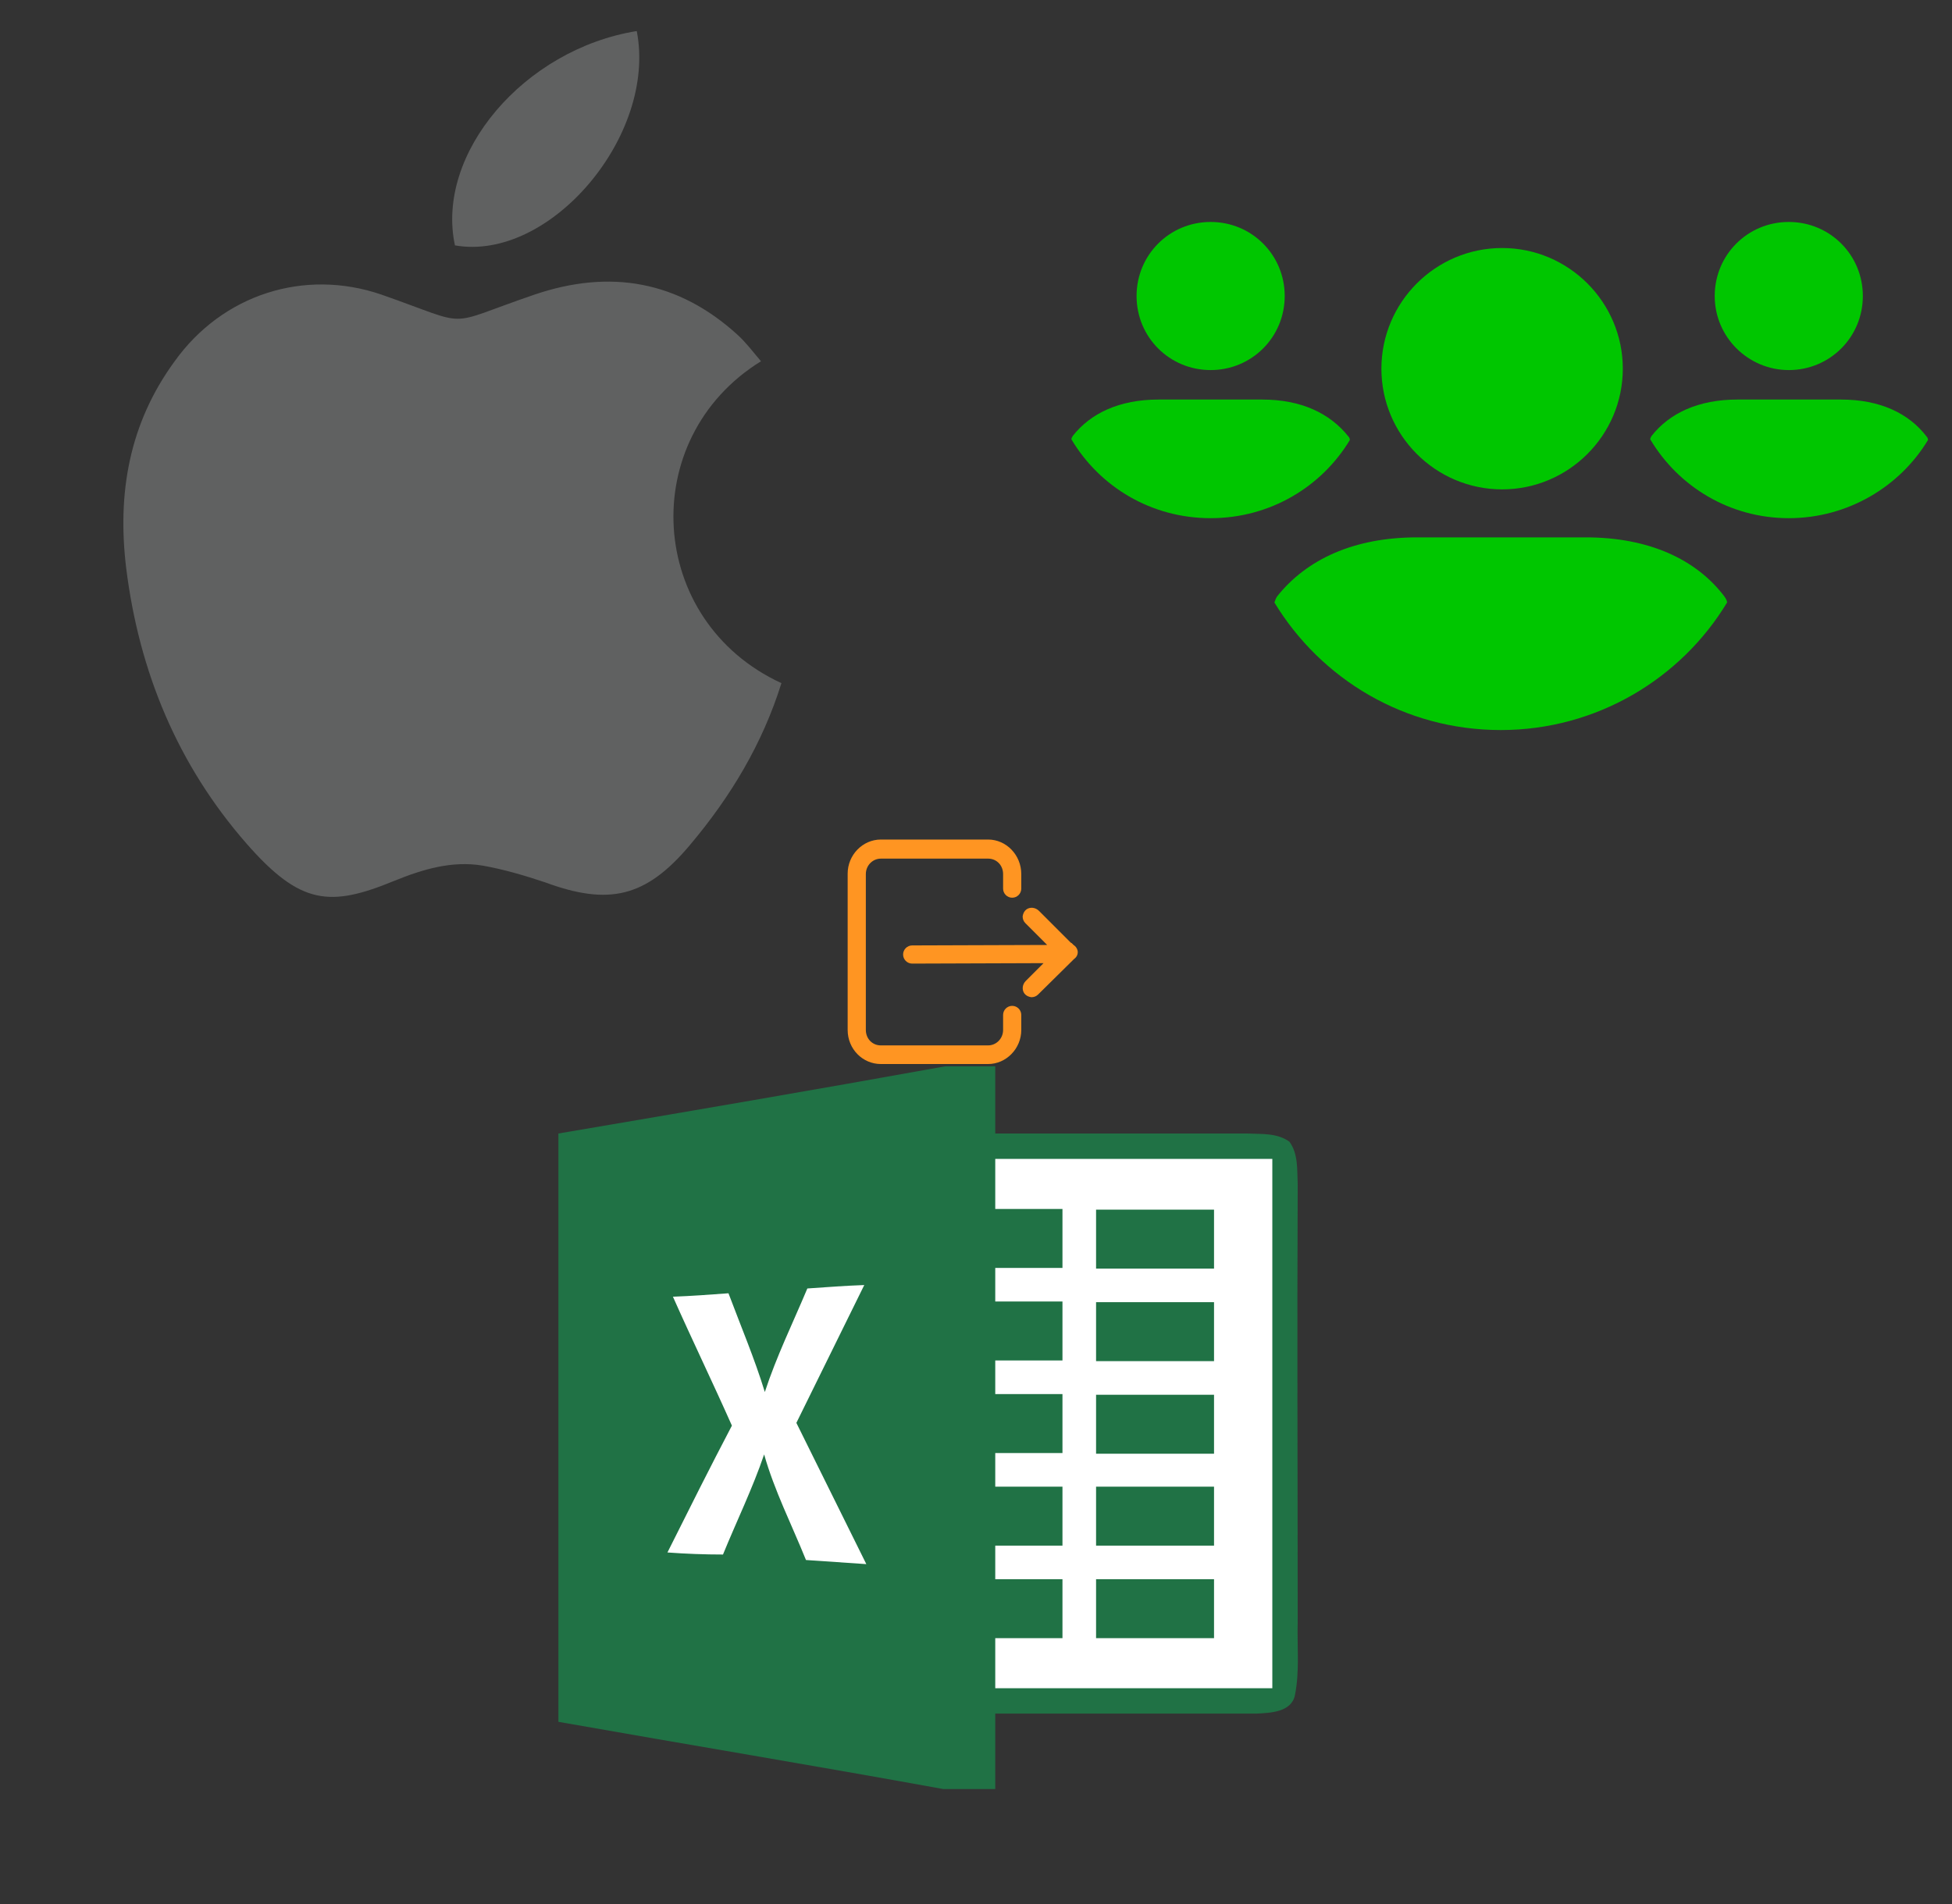 ﻿<?xml version="1.0" encoding="utf-8"?>
<!DOCTYPE svg PUBLIC "-//W3C//DTD SVG 1.1//EN" "http://www.w3.org/Graphics/SVG/1.1/DTD/svg11.dtd">
<svg width="1025" height="1000" xmlns="http://www.w3.org/2000/svg" xmlns:xlink="http://www.w3.org/1999/xlink" xmlns:xml="http://www.w3.org/XML/1998/namespace" version="1.1">
  <rect width="100%" height="100%" fill="#333333" stroke="none"/>
  <svg x="0" y="0" width="475" height="500" viewBox="0, 0, 105.9, 125.7" xml:space="preserve" id="Layer_1" enable-background="new 0 0 105.9 125.7" xmlns="http://www.w3.org/2000/svg" xmlns:xlink="http://www.w3.org/1999/xlink" xmlns:xml="http://www.w3.org/XML/1998/namespace" version="1.1">
    <g>
      <g>
        <path d="M93.7 47.7 C92.6 46.4 91.7 45.2 90.6 44.2 C82.8 37.1 73.8 35.5 63.8 38.9 C51.5 43.1 55.9 43.2 43.6 38.9 C33.4 35.4 22.6 38.9 16.3 47.7 C10.3 55.9 8.7 65.1 9.9 75 C11.6 88.7 16.7 101 25.8 111.4 C32.9 119.5 36.8 119.8 45.3 116.3 C49 114.8 52.9 113.6 57 114.3 C59.8 114.8 62.5 115.6 65.2 116.5 C73.6 119.6 78.5 118.5 84.3 111.6 C89.7 105.2 93.9 98.2 96.4 90.2 C78.6 82 77.2 57.9 93.7 47.7 z" clip-rule="evenodd" fill-rule="evenodd" style="fill:#606161;" />
        <path d="M77.3 4.1 C62.4 6.5 50.7 20.3 53.3 32.4 C65.8 34.6 80 17.9 77.3 4.1 z" clip-rule="evenodd" fill-rule="evenodd" style="fill:#606161;" />
      </g>
    </g>
  </svg>
  <svg x="550" y="0" width="475" height="500" viewBox="0, 0, 131.9, 125.7" xml:space="preserve" id="e6f81958-2d5b-412e-a3cb-33bdb9bdd74f" enable-background="new 0 0 131.9 125.7" xmlns="http://www.w3.org/2000/svg" xmlns:xlink="http://www.w3.org/1999/xlink" xmlns:xml="http://www.w3.org/XML/1998/namespace" version="1.1">
    <g>
      <g>
        <g>
          <path d="M48.7 47.2 C48.7 37.5 56.6 29.6 66.3 29.6 C76 29.6 83.9 37.5 83.9 47.2 C83.9 56.9 76 64.8 66.3 64.8 C56.6 64.8 48.7 56.9 48.7 47.2 z M78.5 71.8 L53.9 71.8 C44.7 71.8 37.8 75 33.5 80.4 C33.3 80.7 33.2 81 33.1 81.3 C39.9 92.5 52.1 99.9 66.1 99.9 C80.1 99.9 92.4 92.4 99.1 81.3 C99.1 81 98.9 80.7 98.7 80.4 C94.6 75 87.7 71.8 78.5 71.8 z M108.1 47.4 C114.1 47.4 118.9 42.6 118.9 36.6 C118.9 30.6 114.1 25.8 108.1 25.8 C102.1 25.8 97.3 30.6 97.3 36.6 C97.3 42.6 102.2 47.4 108.1 47.4 z M115.7 51.7 L100.6 51.7 C94.9 51.7 90.7 53.7 88.1 57 C88 57.2 87.9 57.3 87.9 57.5 C92 64.4 99.5 69 108.1 69 C116.7 69 124.3 64.4 128.4 57.6 C128.4 57.4 128.3 57.2 128.2 57.1 C125.6 53.7 121.4 51.7 115.7 51.7 z M23.8 47.4 C29.8 47.4 34.6 42.6 34.6 36.6 C34.6 30.6 29.8 25.8 23.8 25.8 C17.8 25.8 13 30.6 13 36.6 C13 42.6 17.8 47.4 23.8 47.4 z M31.3 51.7 L16.2 51.7 C10.5 51.7 6.3 53.7 3.7 57 C3.6 57.2 3.5 57.3 3.5 57.5 C7.6 64.4 15.1 69 23.8 69 C32.5 69 40 64.4 44.1 57.6 C44.1 57.4 44 57.2 43.9 57.1 C41.2 53.7 37 51.7 31.3 51.7 z" style="fill:#00C600;" />
        </g>
      </g>
    </g>
  </svg>
  <svg x="250" y="500" width="475" height="500" viewBox="0, 0, 131.9, 125.7" xml:space="preserve" id="e6f81958-2d5b-412e-a3cb-33bdb9bdd74f#1" enable-background="new 0 0 131.9 125.7" xmlns="http://www.w3.org/2000/svg" xmlns:xlink="http://www.w3.org/1999/xlink" xmlns:xml="http://www.w3.org/XML/1998/namespace" version="1.1">
    <g>
      <path d="M68.4 10.1 L75.7 10.1 C75.7 13.4 75.7 16.6 75.7 19.9 C88 19.9 100.2 19.9 112.5 19.9 C114.6 20 116.8 19.8 118.6 21.1 C119.9 22.9 119.7 25.2 119.8 27.3 C119.7 48.6 119.8 69.8 119.8 91.1 C119.7 94.7 120.1 98.3 119.4 101.8 C118.9 104.3 115.8 104.4 113.8 104.5 C101.1 104.5 88.4 104.5 75.7 104.5 C75.7 108.2 75.7 111.8 75.7 115.5 L68.1 115.5 C49.4 112.1 30.7 109 12 105.7 C12 77.1 12 48.5 12 19.9 C30.8 16.7 49.6 13.5 68.4 10.1 z" id="path10" style="fill:#207245;" />
      <path d="M75.7 23.6 C89.2 23.6 102.7 23.6 116.1 23.6 C116.1 49.3 116.1 75.1 116.1 100.8 C102.6 100.8 89.1 100.8 75.7 100.8 C75.7 98.3 75.7 95.9 75.7 93.5 C79 93.5 82.2 93.5 85.5 93.5 C85.5 90.7 85.5 87.8 85.5 84.9 C82.2 84.9 79 84.9 75.7 84.9 C75.7 83.3 75.7 81.6 75.7 80 C79 80 82.2 80 85.5 80 C85.5 77.2 85.5 74.3 85.5 71.4 C82.2 71.4 79 71.4 75.7 71.4 C75.7 69.8 75.7 68.1 75.7 66.5 C79 66.5 82.2 66.5 85.5 66.5 C85.5 63.7 85.5 60.8 85.5 57.9 C82.2 57.9 79 57.9 75.7 57.9 C75.7 56.3 75.7 54.6 75.7 53 C79 53 82.2 53 85.5 53 C85.5 50.2 85.5 47.3 85.5 44.4 C82.2 44.4 79 44.4 75.7 44.4 C75.7 42.8 75.7 41.1 75.7 39.5 C79 39.5 82.2 39.5 85.5 39.5 C85.5 36.7 85.5 33.8 85.5 30.9 C82.2 30.9 79 30.9 75.7 30.9 C75.7 28.5 75.7 26.1 75.7 23.6 z" id="path48" style="fill:white;" />
      <path d="M90.4 31 C96.1 31 101.8 31 107.6 31 C107.6 33.8 107.6 36.7 107.6 39.6 C101.9 39.6 96.2 39.6 90.4 39.6 C90.4 36.7 90.4 33.8 90.4 31 z" id="path58" style="fill:#207245;" />
      <path d="M48.3 42.5 C51.1 42.3 53.8 42.1 56.6 42 C53.3 48.7 50 55.4 46.7 62.1 C50.1 69 53.5 75.8 56.9 82.7 C53.9 82.5 51 82.3 48.1 82.1 C46 76.9 43.5 72 42 66.7 C40.3 71.7 38 76.4 36 81.3 C33.3 81.3 30.6 81.2 27.9 81 C31 74.8 34.1 68.6 37.3 62.5 C34.5 56.2 31.5 50 28.7 43.7 C31.4 43.6 34.1 43.4 36.8 43.2 C38.6 48 40.6 52.7 42.1 57.6 C43.8 52.4 46.2 47.5 48.3 42.5 z" id="path72" style="fill:white;" />
      <path d="M90.4 44.5 C96.1 44.5 101.8 44.5 107.6 44.5 C107.6 47.3 107.6 50.2 107.6 53.1 C101.9 53.1 96.2 53.1 90.4 53.1 C90.4 50.2 90.4 47.3 90.4 44.5 z" id="path90" style="fill:#207245;" />
      <path d="M90.4 58 C96.1 58 101.8 58 107.6 58 C107.6 60.8 107.6 63.7 107.6 66.6 C101.9 66.6 96.2 66.6 90.4 66.6 C90.4 63.7 90.4 60.8 90.4 58 z" id="path108" style="fill:#207245;" />
      <path d="M90.4 71.4 C96.1 71.4 101.8 71.4 107.6 71.4 C107.6 74.2 107.6 77.1 107.6 80 C101.9 80 96.2 80 90.4 80 C90.4 77.2 90.4 74.3 90.4 71.4 z" id="path114" style="fill:#207245;" />
      <path d="M90.4 84.9 C96.1 84.9 101.8 84.9 107.6 84.9 C107.6 87.7 107.6 90.6 107.6 93.5 C101.9 93.5 96.2 93.5 90.4 93.5 C90.4 90.7 90.4 87.8 90.4 84.9 z" id="path120" style="fill:#207245;" />
    </g>
  </svg>
  <svg x="350" y="350" width="300" height="300" viewBox="0, 0, 68, 125.7" xml:space="preserve" id="Layer_1#1" enable-background="new 0 0 68 125.7" xmlns="http://www.w3.org/2000/svg" xmlns:xlink="http://www.w3.org/1999/xlink" xmlns:xml="http://www.w3.org/XML/1998/namespace" version="1.1">
    <g id="Layer_1_00000017508270875717587870000016084312708746865847_" />
    <g id="sync_1_" />
    <g id="add_1_" />
    <g id="move_1_" />
    <g id="transfer_1_" />
    <g id="share_1_" />
    <g id="link_1_" />
    <g id="export_1_" />
    <g id="integrate_1_" />
    <g id="connect_1_" />
    <g id="copy_1_" />
    <g id="convert_1_" />
    <g id="push" />
    <g id="upload_1_" />
    <g id="download_1_" />
    <g id="migrate_1_" />
    <g id="import_export_1_" />
    <g id="create_shared_1_" />
    <g id="auto-sync_1_" />
    <g id="two-way_sync_1_" />
    <g id="one-way_two-way_sync_1_" />
    <g id="access_1_" />
    <g id="edit" />
    <g id="manage_1_" />
    <g id="update_1_" />
    <g id="open_1_" />
    <g id="display_1_" />
    <g id="use_1_" />
    <g id="get_1_" />
    <g>
      <g>
        <path d="M41.9 38.1 L18.3 38.1 C14.3 38.1 11 41.5 11 45.6 L11 80 C11 84.2 14.3 87.5 18.3 87.5 L41.9 87.5 C45.9 87.5 49.2 84.1 49.2 80 L49.2 76.7 C49.2 75.6 48.3 74.7 47.2 74.7 L47.2 74.7 C46.1 74.7 45.2 75.6 45.2 76.7 L45.2 80 C45.2 81.9 43.7 83.4 41.9 83.4 L18.3 83.4 C16.4 83.4 15 81.9 15 80 L15 45.7 C15 43.8 16.5 42.3 18.3 42.3 L41.9 42.3 C43.8 42.3 45.2 43.8 45.2 45.7 L45.2 48.9 C45.2 50 46.1 50.9 47.2 50.9 L47.2 50.9 C48.3 50.9 49.2 50 49.2 48.9 L49.2 45.7 C49.2 41.5 45.9 38.1 41.9 38.1 z" style="fill:#FF9522;" />
      </g>
      <path d="M61.6 62.6 C61.5 62.1 61.2 61.6 60.7 61.3 L60.3 60.9 L60.3 60.9 L60.1 60.8 L53.1 53.8 C52.3 53 51.1 52.9 50.3 53.5 C49.8 53.9 49.6 54.4 49.5 55 C49.5 55 49.5 55 49.5 55 C49.5 55.6 49.7 56.1 50.1 56.5 L54.9 61.3 L25.2 61.4 C24.1 61.4 23.2 62.3 23.2 63.4 C23.2 64.5 24.1 65.4 25.2 65.4 L54.1 65.3 L50.2 69.2 C49.4 70 49.3 71.2 49.9 72 C50.3 72.5 50.8 72.7 51.4 72.8 C52 72.8 52.5 72.6 52.9 72.2 L60.8 64.4 C61.5 63.9 61.7 63.2 61.6 62.6 z" style="fill:#FF9522;" />
    </g>
  </svg>
</svg>
